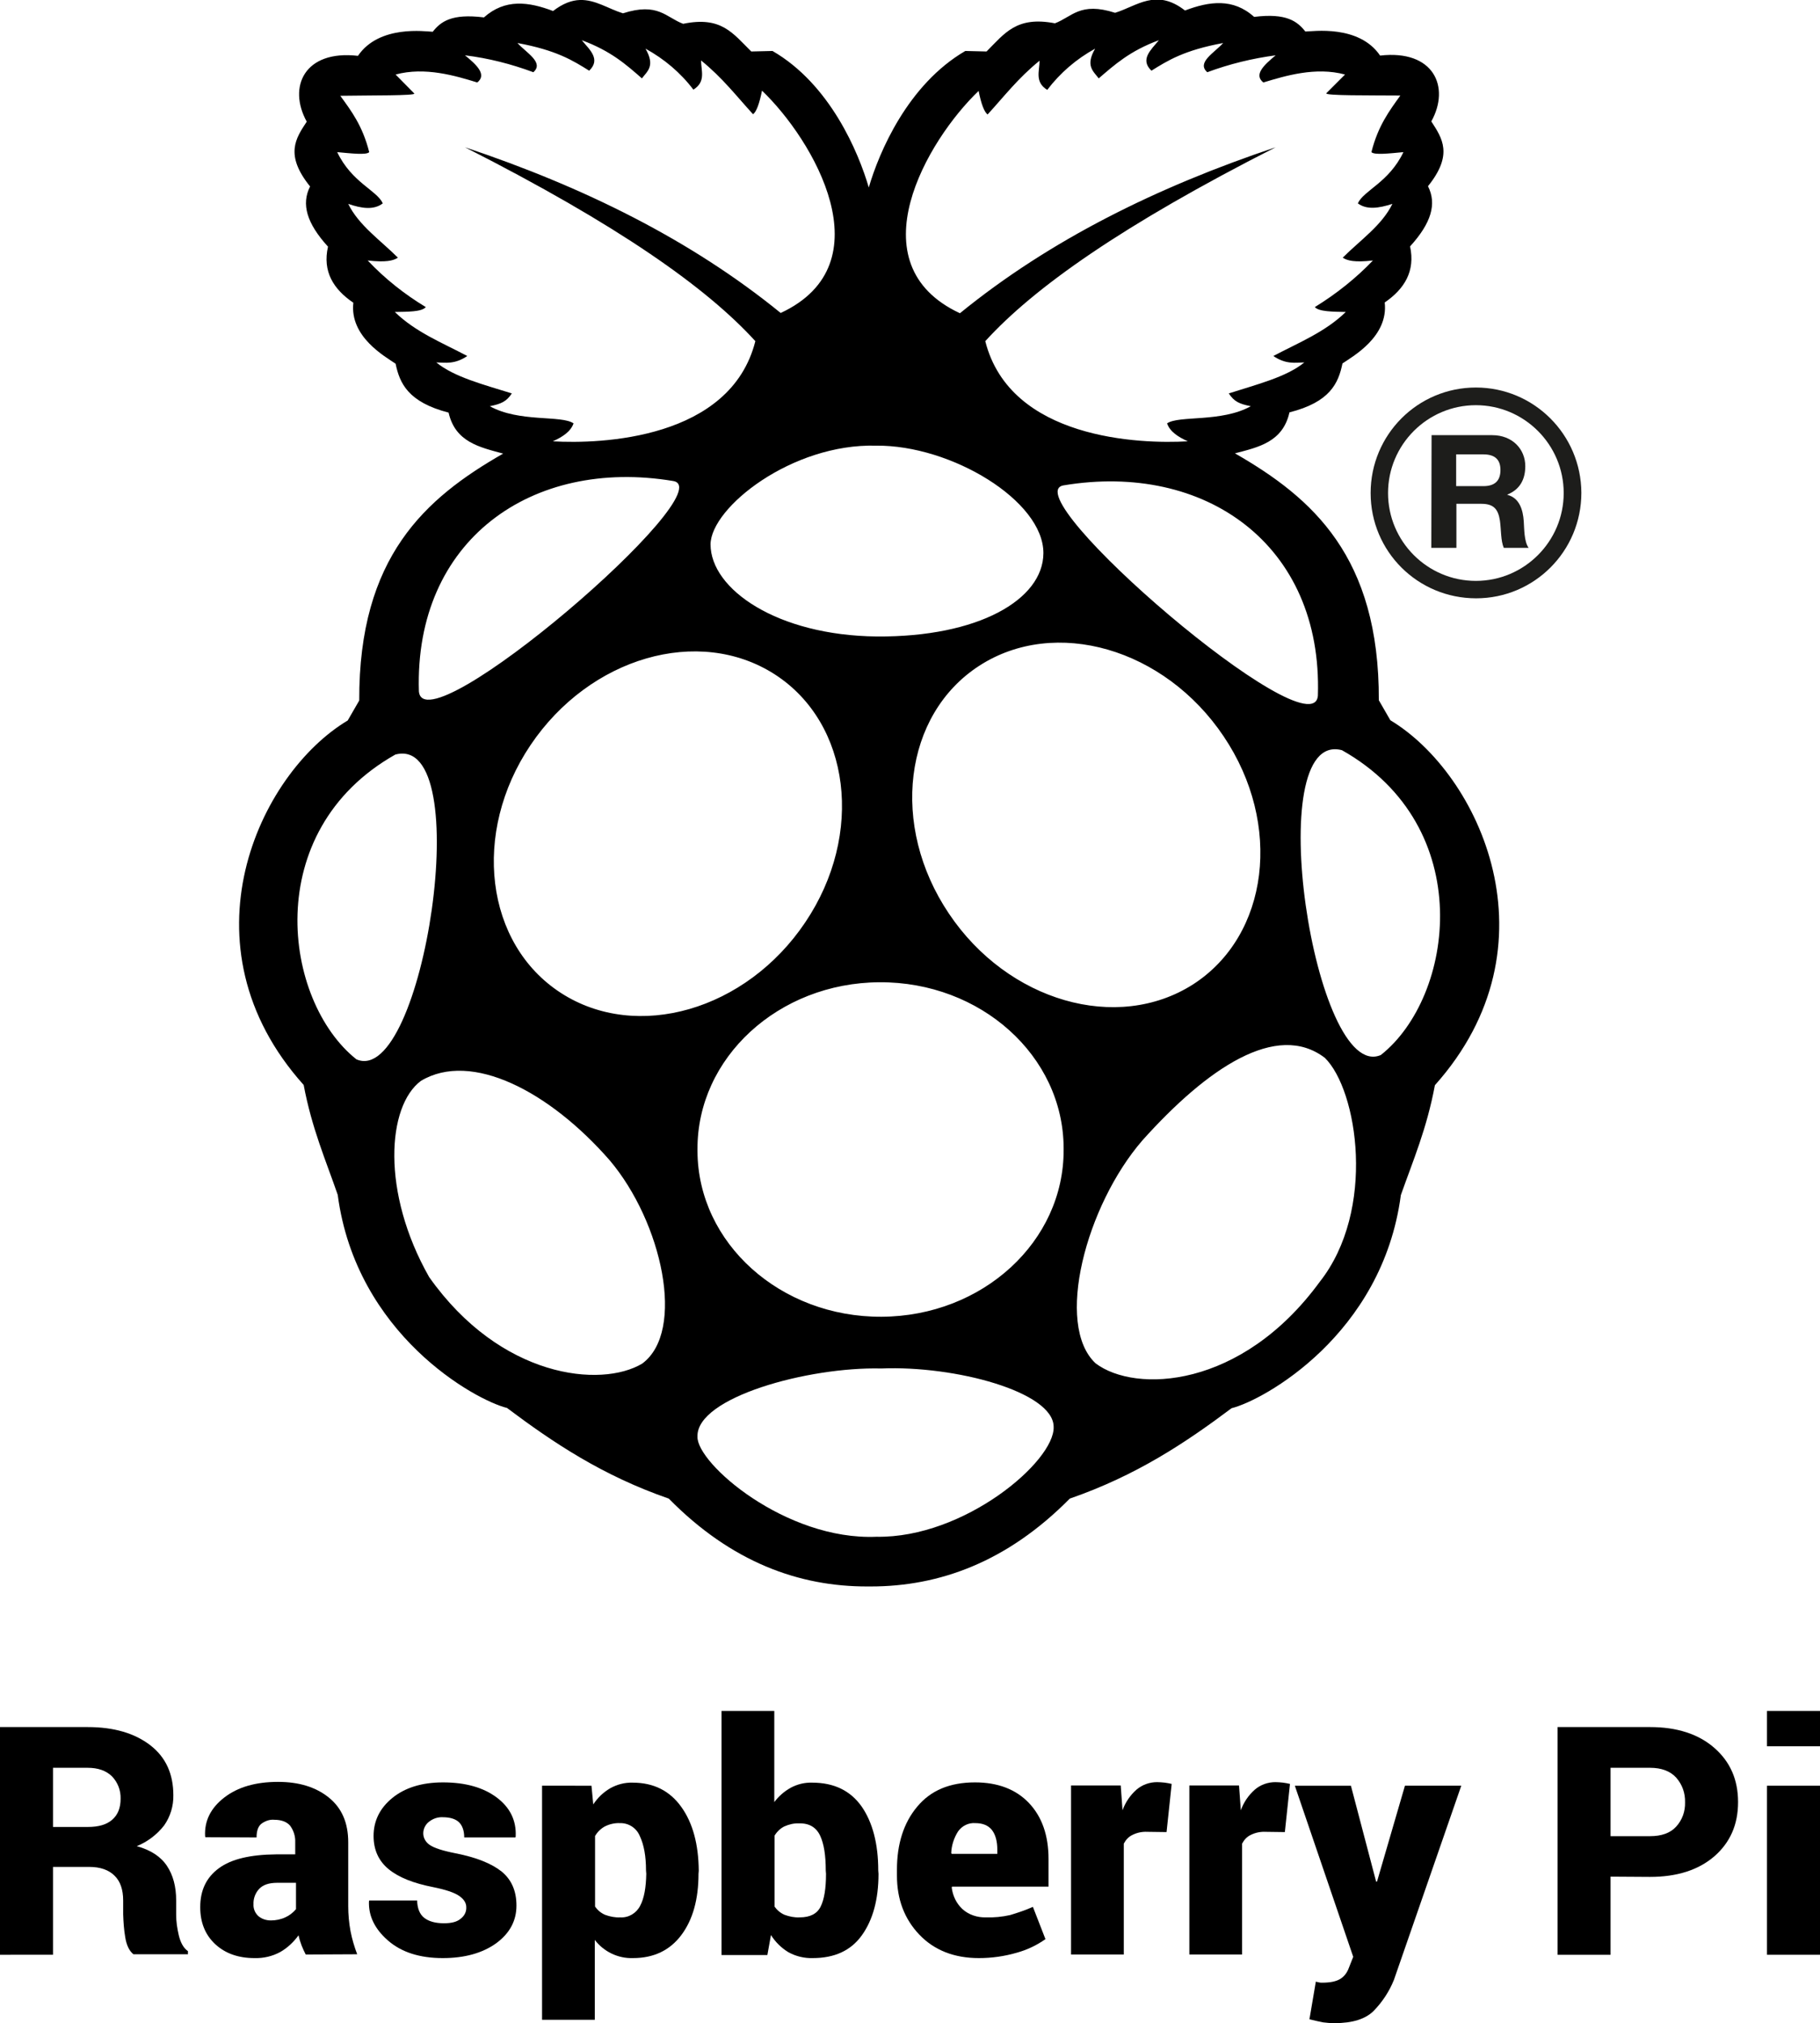 <?xml version="1.0" encoding="utf-8"?>
<!-- Generator: Adobe Illustrator 28.0.0, SVG Export Plug-In . SVG Version: 6.00 Build 0)  -->
<svg version="1.1" id="Layer_1" xmlns="http://www.w3.org/2000/svg" xmlns:xlink="http://www.w3.org/1999/xlink" x="0px" y="0px"
	 viewBox="0 0 710.8 789.9" style="enable-background:new 0 0 710.8 789.9;" xml:space="preserve">
<style type="text/css">
	.st0{fill:#1D1D1B;}
</style>
<path d="M20.7,729.1v34.1H0v-88.9h34.2c10.3,0,18.4,2.4,24.5,7.1s9,11.3,9,19.5c0.1,4.2-1.2,8.4-3.6,11.8c-2.8,3.6-6.5,6.4-10.7,8.1
	c5.5,1.5,9.4,4.1,11.8,7.7c2.4,3.6,3.6,8.1,3.6,13.5v5.6c0,2.7,0.4,5.3,1,7.9c0.7,3,1.9,5.1,3.6,6.3v1.2H52.1
	c-1.6-1.3-2.7-3.5-3.2-6.7c-0.5-2.9-0.7-5.9-0.8-8.9v-5.4c0-4.2-1.1-7.5-3.4-9.7c-2.2-2.2-5.5-3.4-9.8-3.4H20.7z M20.7,713.3h13.6
	c4.2,0,7.3-0.9,9.5-2.8c2.2-1.9,3.3-4.6,3.3-8.2c0.1-3.3-1.1-6.4-3.4-8.8c-2.3-2.2-5.4-3.3-9.5-3.3H20.7V713.3z"/>
<path d="M119.4,763.1c-0.6-1.1-1.1-2.3-1.6-3.5c-0.5-1.3-0.9-2.6-1.2-4c-1.9,2.6-4.3,4.9-7.1,6.5c-3.1,1.7-6.6,2.5-10.1,2.4
	c-6.3,0-11.4-1.8-15.3-5.4s-5.9-8.4-5.9-14.5c0-6.6,2.4-11.6,7.3-15.2c4.9-3.6,12.3-5.3,22.3-5.4h7.5v-4.7c0.1-2.3-0.6-4.6-2-6.5
	c-1.3-1.5-3.4-2.3-6.1-2.3c-1.9-0.2-3.8,0.5-5.3,1.7c-1.2,1.1-1.7,2.9-1.7,5.2l-20-0.1l-0.1-0.4c-0.3-6,2.2-11,7.5-15.1
	s12.3-6.1,21-6.1c8.1,0,14.7,2,19.8,6.1c5.1,4.1,7.6,9.9,7.6,17.5v24.9c0,3.3,0.3,6.6,0.9,9.8c0.6,3.1,1.5,6.1,2.6,9L119.4,763.1z
	 M105.8,749.8c1.9,0,3.9-0.4,5.6-1.2c1.6-0.7,3-1.8,4.2-3.2v-10.3h-7.3c-3.3,0-5.6,0.8-7.1,2.4c-1.5,1.6-2.3,3.8-2.2,6
	c-0.1,1.7,0.6,3.4,1.9,4.6C102.2,749.2,103.9,749.8,105.8,749.8z"/>
<path d="M182.1,744.6c0-1.6-0.9-3.1-2.8-4.4s-5.2-2.4-10.1-3.4c-7.7-1.5-13.5-3.8-17.4-7c-3.9-3.2-5.9-7.5-5.9-13
	c0-5.8,2.4-10.8,7.3-14.8s11.5-6.1,19.8-6.1c8.8,0,15.8,2,21,5.9c5.2,3.9,7.7,9,7.4,15.2l-0.1,0.4h-20c0-2.6-0.7-4.6-2-5.9
	c-1.3-1.3-3.5-2-6.4-2c-2-0.1-3.9,0.6-5.4,1.8c-1.4,1.1-2.2,2.8-2.2,4.5c0,1.8,1,3.5,2.5,4.5c1.7,1.2,5.1,2.3,10.2,3.3
	c8.1,1.6,14,4,17.9,7.1c3.9,3.2,5.8,7.6,5.8,13.3c0,5.9-2.6,10.8-7.9,14.7c-5.3,3.8-12.2,5.8-20.9,5.8c-9,0-16.1-2.3-21.3-6.8
	s-7.7-9.6-7.5-15.3l0.1-0.4h18.7c0.1,3.1,1,5.4,2.8,6.8s4.4,2.1,7.7,2.1c2.8,0,4.9-0.5,6.3-1.6C181.4,748.1,182.2,746.4,182.1,744.6
	z"/>
<path d="M272.8,731.6c0,9.9-2.2,17.9-6.7,23.9s-10.8,9-18.9,9c-5.8,0.2-11.4-2.5-14.9-7.1v31.2h-20.6v-91.4H231l0.7,7.3
	c1.7-2.6,3.9-4.7,6.6-6.3c2.7-1.5,5.7-2.3,8.8-2.2c8.2,0,14.5,3.2,19,9.5c4.5,6.3,6.7,14.6,6.8,24.9L272.8,731.6z M252.3,730.3
	c0-5.6-0.8-10-2.4-13.4c-1.3-3.2-4.4-5.2-7.8-5.1c-2-0.1-4.1,0.4-5.9,1.3c-1.6,0.9-2.9,2.2-3.8,3.7v27.6c1,1.4,2.3,2.5,3.9,3.2
	c1.9,0.7,3.9,1.1,5.9,1c3.3,0.2,6.3-1.6,7.8-4.5c1.6-3,2.3-7.2,2.4-12.5L252.3,730.3z"/>
<path d="M343.1,731.6c0,10-2.2,18-6.5,24c-4.3,6-10.7,8.9-19.2,8.9c-3.3,0.1-6.6-0.7-9.5-2.3c-2.8-1.7-5.1-4-6.8-6.7l-1.4,7.8h-17.9
	V668h20.6v35.6c1.7-2.3,3.9-4.2,6.4-5.6c2.6-1.4,5.5-2.1,8.4-2c8.5,0,14.9,3.1,19.3,9.3c4.3,6.2,6.5,14.6,6.5,25L343.1,731.6z
	 M322.5,730.3c0-5.9-0.7-10.4-2.2-13.6s-4.2-4.9-8.2-4.8c-2-0.1-4,0.4-5.8,1.2c-1.6,0.8-2.9,2.1-3.8,3.6v27.7c1,1.4,2.3,2.5,3.9,3.2
	c1.9,0.7,3.9,1.1,5.9,1c4.1,0,6.8-1.4,8.2-4.2c1.4-2.8,2.1-7.1,2.1-12.8L322.5,730.3z"/>
<path d="M382.3,764.5c-9.7,0-17.5-3.1-23.3-9.2c-5.8-6.1-8.7-13.8-8.7-23V730c0-10,2.6-18.3,7.9-24.6c5.3-6.4,12.8-9.5,22.6-9.5
	c8.9,0,16,2.7,21.1,8.1s7.6,12.7,7.6,21.8v10.8h-37.7l-0.1,0.4c0.4,3.2,1.8,6.1,4.1,8.3c2.5,2.3,5.9,3.4,9.3,3.3
	c3.1,0.1,6.3-0.2,9.4-0.9c3-0.9,6-1.9,8.9-3.2l4.9,12.6c-3.4,2.4-7.2,4.2-11.2,5.3C392.3,763.8,387.3,764.5,382.3,764.5z
	 M380.9,711.8c-2.6-0.2-5.1,1-6.7,3.2c-1.6,2.5-2.6,5.5-2.7,8.5l0.2,0.3h17.8v-1.6c0-3.3-0.7-5.9-2.1-7.7S383.8,711.8,380.9,711.8
	L380.9,711.8z"/>
<path d="M455.6,715.3l-7.5-0.1c-2-0.1-4,0.3-5.8,1.2c-1.5,0.7-2.6,1.9-3.4,3.4v43.3h-20.6v-66h19.4l0.7,9.7c1.1-3.1,3-5.9,5.5-8.1
	c2.2-1.9,5.1-2.9,8-2.9c1,0,2,0.1,3,0.2c0.9,0.1,1.8,0.3,2.7,0.5L455.6,715.3z"/>
<path d="M501.8,715.3l-7.5-0.1c-2-0.1-4,0.3-5.8,1.2c-1.5,0.7-2.6,1.9-3.4,3.4v43.3h-20.6v-66h19.4l0.7,9.7c1.1-3.1,3-5.9,5.5-8.1
	c2.2-1.9,5.1-2.9,8-2.9c1,0,2,0.1,3,0.2c0.9,0.1,1.8,0.3,2.7,0.5L501.8,715.3z"/>
<path d="M537.3,734.1l0.1,0.5h0.4l10.9-37.4h22L544.4,773c-1.8,4.5-4.5,8.6-7.9,12.1c-3.2,3.2-8.3,4.8-15.3,4.8
	c-1.5,0-2.9-0.1-4.4-0.3c-1.1-0.2-2.9-0.6-5.4-1.2l2.5-14.7l1.3,0.3c0.4,0.1,0.7,0.1,1.1,0.1c3.3,0,5.6-0.5,7.2-1.5
	c1.6-1,2.7-2.6,3.3-4.3l1.7-4.3l-22.8-66.8h21.9L537.3,734.1z"/>
<path d="M629,732.7v30.5h-20.7v-88.9h36.1c10.5,0,18.9,2.7,25.1,8.1s9.3,12.4,9.3,21.2c0,8.8-3.1,15.8-9.3,21.2
	c-6.2,5.3-14.5,8-25.1,8L629,732.7z M629,716.9h15.4c4.5,0,7.9-1.2,10.2-3.7c2.4-2.6,3.6-6,3.5-9.5c0.1-3.6-1.1-7-3.5-9.7
	c-2.3-2.5-5.7-3.8-10.2-3.8H629V716.9z"/>
<path d="M710.8,681.8h-20.7V668h20.7V681.8z M710.8,763.2h-20.7v-66h20.7V763.2z"/>
<g>
	<path d="M543,281.2l-4.5-7.8c0.2-56.1-25.9-79-56.2-96.4c9.2-2.4,18.7-4.4,21.3-16c15.8-4,19.1-11.3,20.7-19.1
		c4.1-2.8,18-10.5,16.5-23.8c7.7-5.3,12-12.2,9.9-21.9c8.3-9.1,10.5-16.6,7-23.5c10-12.4,5.5-18.8,1.3-25.3
		c7.5-13.5,0.9-28.1-20-25.7c-8.3-12.2-26.4-9.4-29.2-9.4c-3.1-3.9-7.3-7.3-20-5.7c-8.2-7.4-17.5-6.1-27-2.5
		c-11.3-8.8-18.8-1.7-27.3,0.9c-13.7-4.4-16.8,1.6-23.5,4.1C397,6.2,392.4,13,385.3,20.1l-8.3-0.2c-22.5,13.1-33.7,39.6-37.7,53.3
		c-4-13.7-15.1-40.3-37.6-53.3l-8.3,0.2c-7.2-7.1-11.7-13.9-26.6-10.8c-6.7-2.5-9.8-8.5-23.5-4.1c-5.6-1.7-10.8-5.4-16.8-5.2
		c-3.2,0.1-6.6,1.3-10.5,4.3c-9.5-3.6-18.7-4.9-27,2.5c-12.7-1.6-16.9,1.7-20,5.6c-2.8-0.1-20.9-2.8-29.2,9.4
		c-20.9-2.4-27.5,12.1-20,25.7c-4.3,6.5-8.7,12.9,1.3,25.3c-3.5,6.9-1.3,14.4,7,23.5c-2.2,9.7,2.1,16.6,9.9,21.9
		c-1.5,13.3,12.4,21,16.5,23.8c1.6,7.7,4.9,15,20.7,19.1c2.6,11.5,12.1,13.5,21.3,16c-30.4,17.4-56.4,40.3-56.2,96.4l-4.5,7.8
		c-34.8,20.8-66.1,87.8-17.2,142.3c3.2,17,8.6,29.3,13.3,42.9c7.2,54.6,53.8,80.2,66.1,83.2c18,13.5,37.2,26.4,63.2,35.4
		c24.5,24.9,51,34.4,77.7,34.3c0.4,0,0.8,0,1.2,0c26.7,0,53.2-9.5,77.7-34.3c26-9,45.2-21.8,63.2-35.3c12.3-3,58.9-28.6,66.1-83.2
		c4.8-13.6,10.1-25.8,13.3-42.9C609.2,369.1,577.8,302.1,543,281.2z M514.7,271.6c-1.8,22.6-119.6-78.7-99.3-82.1
		C470.6,180.3,516.6,212.6,514.7,271.6z M382.2,35.5c1,5.1,2.2,8.2,3.5,9.2c6.5-7.1,11.9-14.2,20.3-21c0,4-2,8.3,3,11.4
		c5-6.6,11.4-12.1,18.7-16.1c-3.9,6.7-0.7,8.8,1.4,11.6c6.2-5.3,12.1-10.7,23.5-14.9c-3.1,3.8-7.5,7.5-2.9,11.9
		c6.4-4,12.8-8,28-10.8c-3.4,3.8-10.5,7.6-6.2,11.4c8.6-3.2,17.6-5.4,26.7-6.6c-4.7,3.9-8.6,7.6-4.8,10.6c8.6-2.6,20.4-6.2,31.9-3.1
		l-7.3,7.3c-0.8,1,17.1,0.8,28.9,0.9c-4.3,6-8.7,11.8-11.3,22.1c1.2,1.2,7,0.5,12.5,0c-5.7,11.9-15.5,14.9-17.8,20
		c3.5,2.6,8.2,1.9,13.5,0.2c-4.1,8.4-12.6,14.2-19.4,21c1.8,1.2,4.7,1.9,11.8,1.1c-6.7,7-14.4,13.1-22.7,18.2
		c1.6,1.8,7.1,1.8,12.1,1.9c-8.1,7.9-18.5,12-28.3,17.2c4.9,3.3,8.4,2.6,12.1,2.5c-6.9,5.7-18.6,8.6-29.5,12.1
		c2.1,3.2,4.1,4.1,8.6,5c-11.5,6.4-28.1,3.5-32.7,6.7c1.1,3.2,4.3,5.3,8.1,7c-18.6,1.1-69.4-0.7-79.1-39.1
		c19-20.9,53.7-45.4,113.4-75.7C451.9,73,410,93.7,374.9,122.3C333.7,103.1,362.1,54.7,382.2,35.5z M342.2,174L342.2,174
		c29.2-0.3,65.4,21.5,65.3,42c-0.1,18.1-25.4,32.8-65.1,32.5c-38.8-0.4-64.9-18.4-64.9-36C277.7,198.1,309.3,173.1,342.2,174z
		 M191.3,158.6c4.4-0.9,6.5-1.8,8.6-5c-10.9-3.4-22.6-6.4-29.5-12.1c3.7,0.1,7.2,0.8,12.1-2.5c-9.8-5.2-20.2-9.3-28.3-17.2
		c5-0.1,10.5,0,12.1-1.9c-8.3-5-16-11.1-22.7-18.2c7.1,0.8,10,0.1,11.8-1.1c-6.8-6.8-15.3-12.6-19.4-21c5.2,1.8,10,2.5,13.5-0.2
		c-2.3-5.1-12.1-8.1-17.8-20c5.5,0.5,11.4,1.2,12.5,0c-2.6-10.3-7-16.1-11.3-22c11.8-0.2,29.7,0,28.9-0.9l-7.3-7.4
		c11.5-3.1,23.4,0.5,31.9,3.1c3.8-3-0.1-6.8-4.8-10.6c9.1,1.1,18.1,3.4,26.7,6.6c4.3-3.8-2.8-7.6-6.2-11.4
		c15.2,2.8,21.6,6.8,28,10.8c4.6-4.4,0.3-8.1-2.9-11.9c11.4,4.2,17.3,9.5,23.5,14.9c2.1-2.8,5.3-4.8,1.4-11.6
		c7.3,4,13.7,9.4,18.7,16c5-3.1,3-7.4,3-11.4c8.4,6.8,13.8,13.9,20.3,21c1.3-0.9,2.5-4.2,3.5-9.2c20.1,19.2,48.5,67.6,7.3,86.8
		C269.9,93.7,228,73,181.6,57.5c59.7,30.3,94.4,54.8,113.4,75.7c-9.7,38.4-60.5,40.2-79.1,39.1c3.8-1.7,7-3.8,8.1-7
		C219.3,162,202.8,165,191.3,158.6z M262.9,187.8c20.3,3.4-97.5,104.7-99.3,82.1C161.8,210.9,207.7,178.6,262.9,187.8z M139.2,413.6
		c-28.6-22.7-37.8-89.1,15.2-119C186.5,286.1,165.3,424.9,139.2,413.6z M250.8,532.4c-16.1,9.6-55.3,5.7-83.2-33.8
		c-18.8-33.1-16.4-66.8-3.2-76.6c19.7-11.8,50.2,4.1,73.7,31v0C258.6,477.2,267.9,519.8,250.8,532.4z M219.1,387.7
		c-29.6-19.1-35-62.5-11.9-96.8c23.1-34.3,65.7-46.7,95.4-27.6h0c29.6,19.1,35,62.5,11.9,96.8C291.4,394.5,248.7,406.8,219.1,387.7z
		 M342.3,600c-35.5,1.5-70.3-28.7-69.9-39.1c-0.5-15.3,43.2-27.3,71.8-26.6c28.7-1.2,67.3,9.1,67.3,22.8
		C412,570.5,376.6,600.6,342.3,600z M415.4,448.8c0.2,35.9-31.6,65.1-71.1,65.3c-39.5,0.2-71.7-28.7-71.9-64.6v-0.7
		c-0.2-35.8,31.6-65.1,71.1-65.3c39.5-0.2,71.7,28.7,71.9,64.6V448.8z M370.6,356.7c-23.1-34.3-17.7-77.7,11.9-96.8
		s72.3-6.8,95.4,27.6c23.1,34.3,17.7,77.7-11.9,96.8C436.3,403.3,393.6,391,370.6,356.7z M515.4,500.5c-30.6,41.8-72,43.5-87.5,31.8
		c-16.1-15-3.8-61.6,18.3-87.1v0c25.3-28.2,52.4-46.5,71.2-32.2C530.2,425.5,537.6,472.4,515.4,500.5z M539.3,411.9
		c-26,11.3-47.2-127.5-15.2-119C577.2,322.8,568,389.2,539.3,411.9z"/>
	<polygon points="226.4,0 226.4,0 226.4,0 	"/>
</g>
<path class="st0" d="M576.4,151.3c-22.7,0-41.1,18.4-41.1,41.2s18.4,41.1,41.2,41.1c22.7,0,41.1-18.4,41.1-41.2
	C617.5,169.7,599.1,151.3,576.4,151.3C576.4,151.3,576.4,151.3,576.4,151.3z M576.4,226.8c-18.9,0-34.3-15.4-34.3-34.3
	s15.4-34.3,34.3-34.3c18.9,0,34.3,15.4,34.3,34.3v0C610.7,211.4,595.3,226.8,576.4,226.8L576.4,226.8z"/>
<path class="st0" d="M559.1,169.9h23.7c7.9,0,12.9,5.5,12.9,12.1c0,5.2-2.1,9.1-7,11.1v0.1c4.7,1.2,6.1,5.8,6.4,10.3
	c0.2,2.8,0.1,7.9,1.9,10.4h-9.7c-1.2-2.8-1-7-1.5-10.6c-0.7-4.6-2.5-6.6-7.3-6.6h-9.7v17.2H559L559.1,169.9z M568.7,189.8h10.6
	c4.3,0,6.7-1.9,6.7-6.3c0-4.2-2.3-6.1-6.7-6.1h-10.6V189.8z"/>
</svg>
